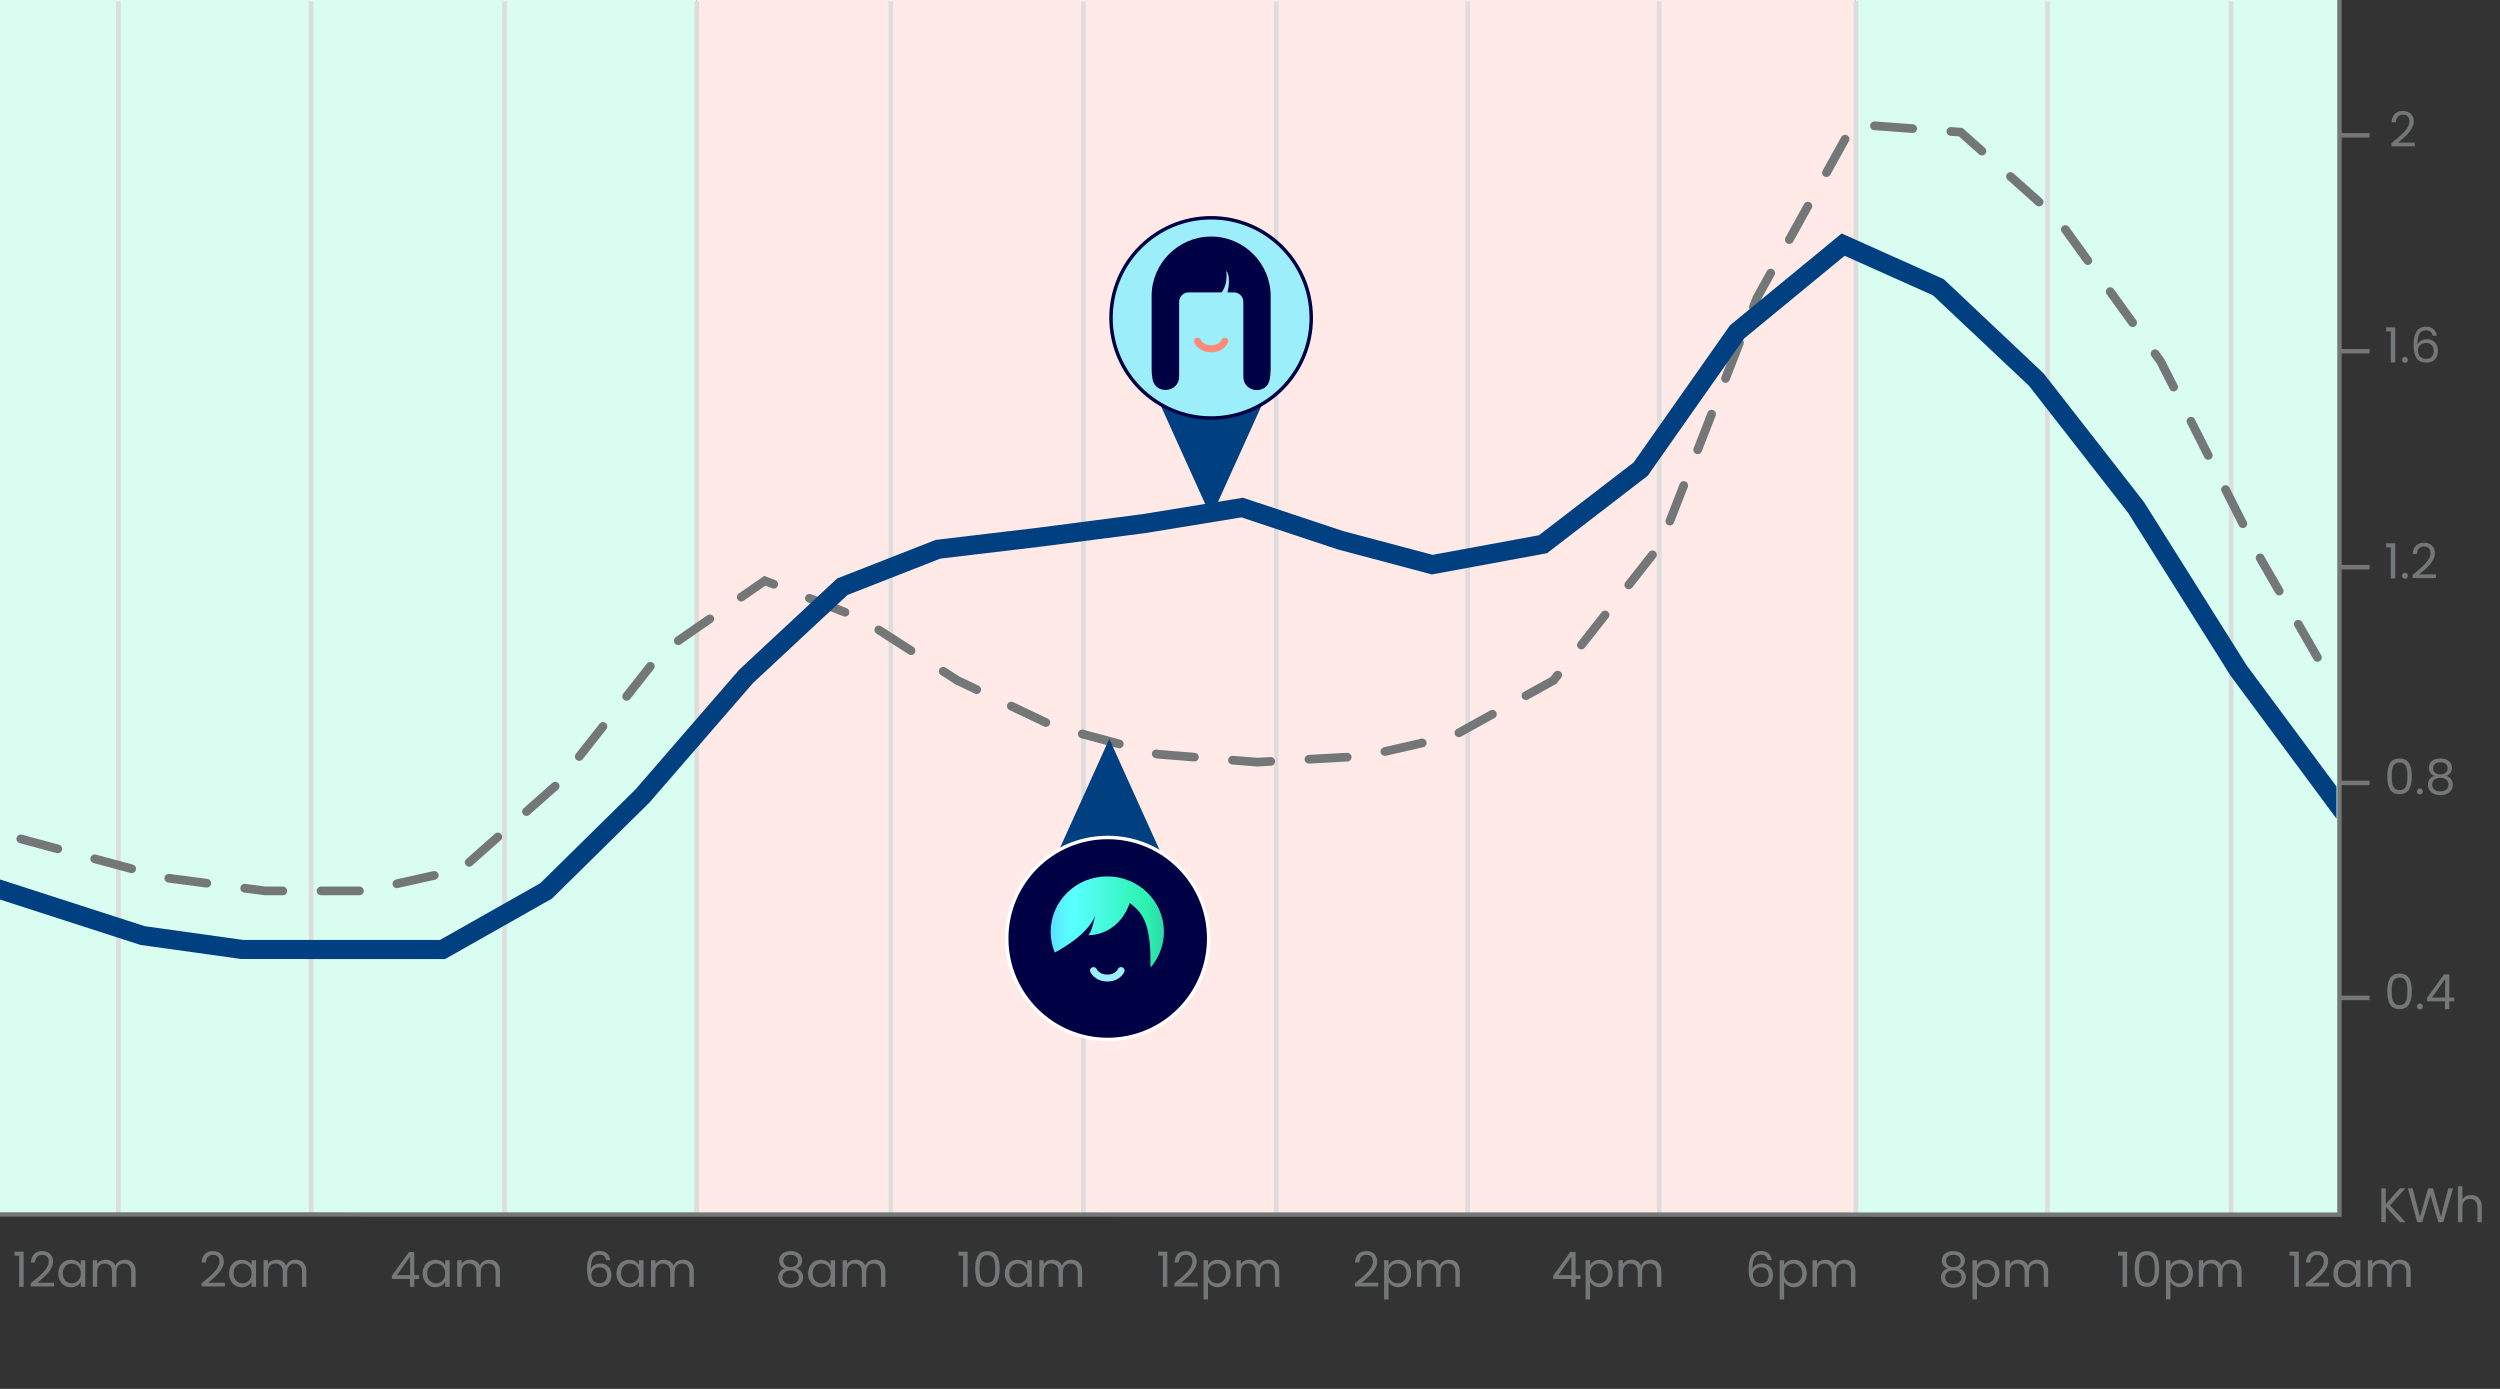 <?xml version="1.0" encoding="utf-8"?>
<svg id="Layer_2" xmlns="http://www.w3.org/2000/svg" width="1080" height="600" xmlns:xlink="http://www.w3.org/1999/xlink" viewBox="0 0 1080 600">
  <rect x="0" y="0" width="1080" height="600" fill="#333333" stroke="none"/>
  <defs>
    <linearGradient id="New_Gradient_Swatch_2" x1="453.88" y1="398.29" x2="502.83" y2="398.29" gradientUnits="userSpaceOnUse">
      <stop offset="0" stop-color="#59e0ff" />
      <stop offset=".05" stop-color="#59eaff" />
      <stop offset=".14" stop-color="#59faff" />
      <stop offset=".21" stop-color="#59ffff" />
      <stop offset=".85" stop-color="#2cf2ae" />
      <stop offset="1" stop-color="#2cd9a8" />
    </linearGradient>
  </defs>
  <rect x="300.99" y="0" width="500.54" height="524.74" style="fill: #ffeae7;" />
  <rect x="0" y="-.05" width="300.98" height="524.74" style="fill: #d9fdf0;" />
  <rect x="801.52" y="0" width="209.27" height="524.74" style="fill: #d9fdf0;" />
  <line x1="1010.64" y1="431.1" x2="1023.64" y2="431.1" style="fill: none; stroke: #747777; stroke-miterlimit: 10; stroke-width: 1.93px;" />
  <line x1="884.5" y1="524.74" x2="884.5" y2=".57" style="fill: none; stroke: #ddd; stroke-miterlimit: 10; stroke-width: 2.05px;" />
  <line x1="963.87" y1="524.74" x2="963.87" y2=".57" style="fill: none; stroke: #ddd; stroke-miterlimit: 10; stroke-width: 2.05px;" />
  <line x1="801.76" y1="524.74" x2="801.76" y2=".57" style="fill: none; stroke: #ddd; stroke-miterlimit: 10; stroke-width: 2.05px;" />
  <line x1="716.79" y1="524.74" x2="716.79" y2=".57" style="fill: none; stroke: #ddd; stroke-miterlimit: 10; stroke-width: 2.05px;" />
  <line x1="634.06" y1="524.74" x2="634.06" y2=".57" style="fill: none; stroke: #ddd; stroke-miterlimit: 10; stroke-width: 2.05px;" />
  <line x1="551.33" y1="524.74" x2="551.33" y2=".57" style="fill: none; stroke: #ddd; stroke-miterlimit: 10; stroke-width: 2.05px;" />
  <line x1="468.03" y1="524.74" x2="468.03" y2=".57" style="fill: none; stroke: #ddd; stroke-miterlimit: 10; stroke-width: 2.05px;" />
  <line x1="384.83" y1="524.74" x2="384.83" y2=".57" style="fill: none; stroke: #ddd; stroke-miterlimit: 10; stroke-width: 2.05px;" />
  <line x1="300.98" y1="524.74" x2="300.98" y2=".57" style="fill: none; stroke: #ddd; stroke-miterlimit: 10; stroke-width: 2.05px;" />
  <line x1="217.96" y1="524.74" x2="217.96" y2=".57" style="fill: none; stroke: #ddd; stroke-miterlimit: 10; stroke-width: 2.05px;" />
  <line x1="134.44" y1="524.74" x2="134.44" y2=".57" style="fill: none; stroke: #ddd; stroke-miterlimit: 10; stroke-width: 2.05px;" />
  <line x1="51.16" y1="524.74" x2="51.16" y2=".57" style="fill: none; stroke: #ddd; stroke-miterlimit: 10; stroke-width: 2.05px;" />
  <polyline points="8.98 362.41 71.32 379.19 114.51 384.86 157.69 384.86 199.27 375.57 240.86 338.72 285.64 281.88 330.42 250.88 372.01 267.24 413.59 293.94 455.18 313.74 499.96 325.8 543.14 329.25 589.53 326.66 627.91 317.87 671.1 293.94 717.48 235.1 759.06 128.58 800.65 53.66 847.03 57.1 888.61 94.14 933.4 156.14 976.58 241.4 1005.95 292.36" style="fill: none; stroke: #747777; stroke-dasharray: 16.54; stroke-linecap: round; stroke-miterlimit: 10; stroke-width: 3.77px;" />
  <polygon points="192.24 414.33 104.21 414.29 60.67 408.21 0 388.61 0 379.92 62.53 400.12 105.07 406.06 190.06 406.06 233.42 381.53 274.5 341.06 319.32 289.34 361.65 249.9 404.18 233.24 448.96 227.91 493.61 222.1 536.96 215.02 580.29 229.44 618.89 239.69 664.84 231.22 705.75 199.75 747.38 140.52 795.59 100.86 839.72 120.62 882.85 161.32 926.2 216.89 970.47 287.31 1009.38 339.81 1009.38 353.7 963.56 291.84 919.42 221.65 876.52 166.65 835.07 127.6 796.88 110.5 753.5 146.2 711.79 205.54 668.31 238.99 618.56 248.16 577.8 237.32 536.28 223.51 494.74 230.3 449.98 236.11 406.21 241.32 366.13 257.02 325.28 295.09 280.42 346.83 238.45 388.19 192.24 414.33" style="fill: #004081;" />
  <path d="M1033.1,61.83c3.99-3.21,7.77-6.24,7.77-9.34,0-1.68-.74-2.94-2.79-2.94s-2.98,1.36-3.07,3.28h-1.85c.13-3.23,2.16-4.91,4.89-4.91s4.7,1.68,4.7,4.49c0,3.78-4.07,6.99-6.78,9.2h7.22v1.6h-10.1v-1.36Z" style="fill: #747777;" />
  <g>
    <path d="M1036.61,420.55c4.18,0,5.27,3.32,5.27,7.66s-1.09,7.75-5.27,7.75-5.29-3.34-5.29-7.75,1.09-7.66,5.29-7.66ZM1036.61,422.29c-3,0-3.4,2.77-3.4,5.92s.4,6,3.4,6,3.38-2.73,3.38-6-.4-5.92-3.38-5.92Z" style="fill: #747777;" />
    <path d="M1045.43,436.09c-.73,0-1.3-.57-1.3-1.3s.57-1.3,1.3-1.3c.69,0,1.26.57,1.26,1.3s-.57,1.3-1.26,1.3Z" style="fill: #747777;" />
    <path d="M1056.22,432.58h-7.77v-1.45l7.37-10.2h2.29v9.99h2.1v1.66h-2.1v3.38h-1.89v-3.38ZM1056.31,430.92v-8l-5.65,8h5.65Z" style="fill: #747777;" />
  </g>
  <g>
    <path d="M1030.66,521.31v6.68h-1.91v-14.63h1.91v6.78l6.05-6.78h2.41l-6.63,7.33,6.7,7.31h-2.5l-6.03-6.68Z" style="fill: #747777;" />
    <path d="M1040.19,513.35h2.04l3.19,12.41,3.53-12.41h2.14l3.36,12.37,3.21-12.37h2.06l-4.24,14.63h-2.14l-3.4-11.78-3.53,11.78-2.12.02-4.09-14.66Z" style="fill: #747777;" />
    <path d="M1061.82,512.45h1.91v5.69c.76-1.22,2.18-1.87,3.8-1.87,2.56,0,4.6,1.64,4.6,4.93v6.78h-1.89v-6.51c0-2.35-1.28-3.55-3.21-3.55s-3.3,1.22-3.3,3.7v6.36h-1.91v-15.54Z" style="fill: #747777;" />
  </g>
  <g>
    <path d="M1036.61,327.67c4.18,0,5.27,3.32,5.27,7.66s-1.09,7.75-5.27,7.75-5.29-3.34-5.29-7.75,1.09-7.66,5.29-7.66ZM1036.61,329.41c-3,0-3.4,2.77-3.4,5.92s.4,6,3.4,6,3.38-2.73,3.38-6-.4-5.92-3.38-5.92Z" style="fill: #747777;" />
    <path d="M1045.43,343.21c-.73,0-1.3-.57-1.3-1.3s.57-1.3,1.3-1.3c.69,0,1.26.57,1.26,1.3s-.57,1.3-1.26,1.3Z" style="fill: #747777;" />
    <path d="M1049.25,331.7c0-2.23,1.68-4.03,4.98-4.03s5,1.83,5,4.03c0,1.64-.94,2.9-2.44,3.49,1.72.52,2.83,1.91,2.83,3.8,0,2.75-2.18,4.51-5.4,4.51s-5.35-1.76-5.35-4.51c0-1.91,1.11-3.3,2.81-3.8-1.55-.61-2.44-1.78-2.44-3.49ZM1050.7,338.92c0,1.78,1.36,2.98,3.53,2.98s3.51-1.22,3.51-2.98c0-1.95-1.51-2.9-3.51-2.9s-3.53.88-3.53,2.9ZM1057.38,331.93c0-1.74-1.24-2.67-3.15-2.67s-3.13.9-3.13,2.69c0,1.57,1.28,2.6,3.13,2.6s3.15-1.05,3.15-2.62Z" style="fill: #747777;" />
  </g>
  <g>
    <path d="M1032.83,236.44h-2.02v-1.74h3.95v15.18h-1.93v-13.44Z" style="fill: #747777;" />
    <path d="M1038.96,250.01c-.74,0-1.3-.57-1.3-1.3s.57-1.3,1.3-1.3c.69,0,1.26.57,1.26,1.3s-.57,1.3-1.26,1.3Z" style="fill: #747777;" />
    <path d="M1042.22,248.35c3.99-3.21,7.77-6.24,7.77-9.34,0-1.68-.74-2.94-2.79-2.94s-2.98,1.36-3.07,3.28h-1.85c.13-3.23,2.16-4.91,4.89-4.91s4.7,1.68,4.7,4.49c0,3.78-4.07,6.99-6.78,9.2h7.22v1.6h-10.1v-1.36Z" style="fill: #747777;" />
  </g>
  <g>
    <path d="M1032.83,143.16h-2.02v-1.74h3.95v15.18h-1.93v-13.44Z" style="fill: #747777;" />
    <path d="M1038.96,156.73c-.74,0-1.3-.57-1.3-1.3s.57-1.3,1.3-1.3c.69,0,1.26.57,1.26,1.3s-.57,1.3-1.26,1.3Z" style="fill: #747777;" />
    <path d="M1050.91,145.03c-.29-1.47-1.16-2.33-2.88-2.33-2.41,0-3.72,1.66-3.7,6.17.65-1.49,2.31-2.33,4.12-2.33,2.83,0,4.75,1.87,4.75,5.06,0,2.77-1.64,5.04-4.96,5.04-4.49,0-5.56-3.23-5.56-7.83s1.53-7.71,5.38-7.71c2.9,0,4.37,1.81,4.62,3.93h-1.76ZM1044.57,151.46c0,2.02,1.18,3.59,3.57,3.59,1.97,0,3.21-1.32,3.21-3.38s-1.11-3.51-3.3-3.51c-1.74,0-3.49,1.03-3.49,3.3Z" style="fill: #747777;" />
  </g>
  <g>
    <path d="M8.29,542.47h-2.02v-1.74h3.95v15.18h-1.93v-13.44Z" style="fill: #747777;" />
    <path d="M13.27,554.37c3.99-3.21,7.77-6.24,7.77-9.34,0-1.68-.73-2.94-2.79-2.94s-2.98,1.36-3.07,3.28h-1.85c.13-3.23,2.16-4.91,4.89-4.91s4.7,1.68,4.7,4.49c0,3.78-4.07,6.99-6.78,9.2h7.22v1.6h-10.1v-1.36Z" style="fill: #747777;" />
    <path d="M30.63,544.21c2.14,0,3.61,1.09,4.28,2.29v-2.1h1.93v11.51h-1.93v-2.14c-.69,1.24-2.18,2.33-4.3,2.33-3.07,0-5.44-2.41-5.44-5.98s2.37-5.9,5.46-5.9ZM31.01,545.87c-2.1,0-3.88,1.53-3.88,4.24s1.79,4.3,3.88,4.3,3.9-1.57,3.9-4.28-1.8-4.26-3.9-4.26Z" style="fill: #747777;" />
    <path d="M56.69,549.4c0-2.35-1.26-3.55-3.15-3.55s-3.25,1.24-3.25,3.72v6.34h-1.89v-6.51c0-2.35-1.26-3.55-3.15-3.55s-3.25,1.24-3.25,3.72v6.34h-1.91v-11.51h1.91v1.66c.76-1.22,2.12-1.87,3.63-1.87,1.89,0,3.46.84,4.22,2.56.67-1.66,2.31-2.56,4.07-2.56,2.62,0,4.66,1.64,4.66,4.93v6.78h-1.89v-6.51Z" style="fill: #747777;" />
  </g>
  <g>
    <path d="M87.04,554.37c3.99-3.21,7.77-6.24,7.77-9.34,0-1.68-.73-2.94-2.79-2.94s-2.98,1.36-3.07,3.28h-1.85c.13-3.23,2.16-4.91,4.89-4.91s4.7,1.68,4.7,4.49c0,3.78-4.07,6.99-6.78,9.2h7.22v1.6h-10.1v-1.36Z" style="fill: #747777;" />
    <path d="M104.4,544.21c2.14,0,3.61,1.09,4.28,2.29v-2.1h1.93v11.51h-1.93v-2.14c-.69,1.24-2.18,2.33-4.3,2.33-3.07,0-5.44-2.41-5.44-5.98s2.37-5.9,5.46-5.9ZM104.78,545.87c-2.1,0-3.88,1.53-3.88,4.24s1.79,4.3,3.88,4.3,3.9-1.57,3.9-4.28-1.8-4.26-3.9-4.26Z" style="fill: #747777;" />
    <path d="M130.46,549.4c0-2.35-1.26-3.55-3.15-3.55s-3.25,1.24-3.25,3.72v6.34h-1.89v-6.51c0-2.35-1.26-3.55-3.15-3.55s-3.25,1.24-3.25,3.72v6.34h-1.91v-11.51h1.91v1.66c.76-1.22,2.12-1.87,3.63-1.87,1.89,0,3.46.84,4.22,2.56.67-1.66,2.31-2.56,4.07-2.56,2.62,0,4.66,1.64,4.66,4.93v6.78h-1.89v-6.51Z" style="fill: #747777;" />
  </g>
  <g>
    <path d="M177.07,552.52h-7.77v-1.45l7.37-10.2h2.29v9.99h2.1v1.66h-2.1v3.38h-1.89v-3.38ZM177.16,550.87v-8l-5.65,8h5.65Z" style="fill: #747777;" />
    <path d="M188.04,544.21c2.14,0,3.61,1.09,4.28,2.29v-2.1h1.93v11.51h-1.93v-2.14c-.69,1.24-2.18,2.33-4.3,2.33-3.07,0-5.44-2.41-5.44-5.98s2.37-5.9,5.46-5.9ZM188.41,545.87c-2.1,0-3.88,1.53-3.88,4.24s1.79,4.3,3.88,4.3,3.9-1.57,3.9-4.28-1.8-4.26-3.9-4.26Z" style="fill: #747777;" />
    <path d="M214.1,549.4c0-2.35-1.26-3.55-3.15-3.55s-3.25,1.24-3.25,3.72v6.34h-1.89v-6.51c0-2.35-1.26-3.55-3.15-3.55s-3.25,1.24-3.25,3.72v6.34h-1.91v-11.51h1.91v1.66c.76-1.22,2.12-1.87,3.63-1.87,1.89,0,3.46.84,4.22,2.56.67-1.66,2.31-2.56,4.07-2.56,2.62,0,4.66,1.64,4.66,4.93v6.78h-1.89v-6.51Z" style="fill: #747777;" />
  </g>
  <g>
    <path d="M261.84,544.34c-.29-1.47-1.15-2.33-2.88-2.33-2.42,0-3.72,1.66-3.7,6.17.65-1.49,2.31-2.33,4.12-2.33,2.83,0,4.75,1.87,4.75,5.06,0,2.77-1.64,5.04-4.96,5.04-4.49,0-5.56-3.23-5.56-7.83s1.53-7.71,5.38-7.71c2.9,0,4.37,1.81,4.62,3.93h-1.76ZM255.5,550.76c0,2.02,1.18,3.59,3.57,3.59,1.97,0,3.21-1.32,3.21-3.38s-1.11-3.51-3.3-3.51c-1.74,0-3.48,1.03-3.48,3.3Z" style="fill: #747777;" />
    <path d="M271.77,544.21c2.14,0,3.61,1.09,4.28,2.29v-2.1h1.93v11.51h-1.93v-2.14c-.69,1.24-2.18,2.33-4.3,2.33-3.07,0-5.44-2.41-5.44-5.98s2.37-5.9,5.46-5.9ZM272.15,545.87c-2.1,0-3.88,1.53-3.88,4.24s1.79,4.3,3.88,4.3,3.9-1.57,3.9-4.28-1.8-4.26-3.9-4.26Z" style="fill: #747777;" />
    <path d="M297.83,549.4c0-2.35-1.26-3.55-3.15-3.55s-3.25,1.24-3.25,3.72v6.34h-1.89v-6.51c0-2.35-1.26-3.55-3.15-3.55s-3.25,1.24-3.25,3.72v6.34h-1.91v-11.51h1.91v1.66c.76-1.22,2.12-1.87,3.63-1.87,1.89,0,3.46.84,4.22,2.56.67-1.66,2.31-2.56,4.07-2.56,2.62,0,4.66,1.64,4.66,4.93v6.78h-1.89v-6.51Z" style="fill: #747777;" />
  </g>
  <g>
    <path d="M416.07,542.47h-2.02v-1.74h3.95v15.18h-1.93v-13.44Z" style="fill: #747777;" />
    <path d="M426.57,540.49c4.18,0,5.27,3.32,5.27,7.66s-1.09,7.75-5.27,7.75-5.29-3.34-5.29-7.75,1.09-7.66,5.29-7.66ZM426.57,542.24c-3,0-3.4,2.77-3.4,5.92s.4,6,3.4,6,3.38-2.73,3.38-6-.4-5.92-3.38-5.92Z" style="fill: #747777;" />
    <path d="M439.52,544.21c2.14,0,3.61,1.09,4.28,2.29v-2.1h1.93v11.51h-1.93v-2.14c-.69,1.24-2.18,2.33-4.3,2.33-3.07,0-5.44-2.41-5.44-5.98s2.37-5.9,5.46-5.9ZM439.9,545.87c-2.1,0-3.88,1.53-3.88,4.24s1.79,4.3,3.88,4.3,3.9-1.57,3.9-4.28-1.8-4.26-3.9-4.26Z" style="fill: #747777;" />
    <path d="M465.58,549.4c0-2.35-1.26-3.55-3.15-3.55s-3.25,1.24-3.25,3.72v6.34h-1.89v-6.51c0-2.35-1.26-3.55-3.15-3.55s-3.25,1.24-3.25,3.72v6.34h-1.91v-11.51h1.91v1.66c.76-1.22,2.12-1.87,3.63-1.87,1.89,0,3.46.84,4.22,2.56.67-1.66,2.31-2.56,4.07-2.56,2.62,0,4.66,1.64,4.66,4.93v6.78h-1.89v-6.51Z" style="fill: #747777;" />
  </g>
  <g>
    <path d="M336.58,544.52c0-2.23,1.68-4.03,4.98-4.03s5,1.83,5,4.03c0,1.64-.95,2.9-2.44,3.49,1.72.52,2.83,1.91,2.83,3.8,0,2.75-2.18,4.51-5.4,4.51s-5.35-1.76-5.35-4.51c0-1.91,1.11-3.3,2.81-3.8-1.55-.61-2.44-1.78-2.44-3.49ZM338.03,551.75c0,1.78,1.37,2.98,3.53,2.98s3.51-1.22,3.51-2.98c0-1.95-1.51-2.9-3.51-2.9s-3.53.88-3.53,2.9ZM344.71,544.76c0-1.74-1.24-2.67-3.15-2.67s-3.13.9-3.13,2.69c0,1.57,1.28,2.6,3.13,2.6s3.15-1.05,3.15-2.62Z" style="fill: #747777;" />
    <path d="M354.55,544.21c2.14,0,3.61,1.09,4.28,2.29v-2.1h1.93v11.51h-1.93v-2.14c-.69,1.24-2.18,2.33-4.3,2.33-3.07,0-5.44-2.41-5.44-5.98s2.37-5.9,5.46-5.9ZM354.93,545.87c-2.1,0-3.88,1.53-3.88,4.24s1.78,4.3,3.88,4.3,3.91-1.57,3.91-4.28-1.81-4.26-3.91-4.26Z" style="fill: #747777;" />
    <path d="M380.61,549.4c0-2.35-1.26-3.55-3.15-3.55s-3.25,1.24-3.25,3.72v6.34h-1.89v-6.51c0-2.35-1.26-3.55-3.15-3.55s-3.25,1.24-3.25,3.72v6.34h-1.91v-11.51h1.91v1.66c.76-1.22,2.12-1.87,3.63-1.87,1.89,0,3.46.84,4.22,2.56.67-1.66,2.31-2.56,4.07-2.56,2.62,0,4.66,1.64,4.66,4.93v6.78h-1.89v-6.51Z" style="fill: #747777;" />
  </g>
  <g>
    <path d="M502.34,542.47h-2.02v-1.74h3.95v15.18h-1.93v-13.44Z" style="fill: #747777;" />
    <path d="M507.32,554.37c3.99-3.21,7.77-6.24,7.77-9.34,0-1.68-.74-2.94-2.79-2.94s-2.98,1.36-3.07,3.28h-1.85c.13-3.23,2.16-4.91,4.89-4.91s4.7,1.68,4.7,4.49c0,3.78-4.07,6.99-6.78,9.2h7.22v1.6h-10.1v-1.36Z" style="fill: #747777;" />
    <path d="M526.15,544.21c3.09,0,5.46,2.31,5.46,5.9s-2.37,5.98-5.46,5.98c-2.1,0-3.59-1.13-4.3-2.31v7.58h-1.91v-16.96h1.91v2.12c.69-1.22,2.2-2.31,4.3-2.31ZM525.75,545.87c-2.08,0-3.91,1.6-3.91,4.26s1.83,4.28,3.91,4.28,3.91-1.6,3.91-4.3-1.78-4.24-3.91-4.24Z" style="fill: #747777;" />
    <path d="M550.74,549.4c0-2.35-1.26-3.55-3.15-3.55s-3.25,1.24-3.25,3.72v6.34h-1.89v-6.51c0-2.35-1.26-3.55-3.15-3.55s-3.25,1.24-3.25,3.72v6.34h-1.91v-11.51h1.91v1.66c.76-1.22,2.12-1.87,3.63-1.87,1.89,0,3.46.84,4.22,2.56.67-1.66,2.31-2.56,4.07-2.56,2.62,0,4.66,1.64,4.66,4.93v6.78h-1.89v-6.51Z" style="fill: #747777;" />
  </g>
  <g>
    <path d="M585.31,554.37c3.99-3.21,7.77-6.24,7.77-9.34,0-1.68-.74-2.94-2.79-2.94s-2.98,1.36-3.07,3.28h-1.85c.13-3.23,2.16-4.91,4.89-4.91s4.7,1.68,4.7,4.49c0,3.78-4.07,6.99-6.78,9.2h7.22v1.6h-10.1v-1.36Z" style="fill: #747777;" />
    <path d="M604.14,544.21c3.09,0,5.46,2.31,5.46,5.9s-2.37,5.98-5.46,5.98c-2.1,0-3.59-1.13-4.3-2.31v7.58h-1.91v-16.96h1.91v2.12c.69-1.22,2.2-2.31,4.3-2.31ZM603.74,545.87c-2.08,0-3.91,1.6-3.91,4.26s1.83,4.28,3.91,4.28,3.91-1.6,3.91-4.3-1.78-4.24-3.91-4.24Z" style="fill: #747777;" />
    <path d="M628.73,549.4c0-2.35-1.26-3.55-3.15-3.55s-3.25,1.24-3.25,3.72v6.34h-1.89v-6.51c0-2.35-1.26-3.55-3.15-3.55s-3.25,1.24-3.25,3.72v6.34h-1.91v-11.51h1.91v1.66c.76-1.22,2.12-1.87,3.63-1.87,1.89,0,3.46.84,4.22,2.56.67-1.66,2.31-2.56,4.07-2.56,2.62,0,4.66,1.64,4.66,4.93v6.78h-1.89v-6.51Z" style="fill: #747777;" />
  </g>
  <g>
    <path d="M678.77,552.52h-7.77v-1.45l7.37-10.2h2.29v9.99h2.1v1.66h-2.1v3.38h-1.89v-3.38ZM678.85,550.87v-8l-5.65,8h5.65Z" style="fill: #747777;" />
    <path d="M691.2,544.21c3.09,0,5.46,2.31,5.46,5.9s-2.37,5.98-5.46,5.98c-2.1,0-3.59-1.13-4.3-2.31v7.58h-1.91v-16.96h1.91v2.12c.69-1.22,2.2-2.31,4.3-2.31ZM690.8,545.87c-2.08,0-3.91,1.6-3.91,4.26s1.83,4.28,3.91,4.28,3.91-1.6,3.91-4.3-1.78-4.24-3.91-4.24Z" style="fill: #747777;" />
    <path d="M715.79,549.4c0-2.35-1.26-3.55-3.15-3.55s-3.25,1.24-3.25,3.72v6.34h-1.89v-6.51c0-2.35-1.26-3.55-3.15-3.55s-3.25,1.24-3.25,3.72v6.34h-1.91v-11.51h1.91v1.66c.76-1.22,2.12-1.87,3.63-1.87,1.89,0,3.46.84,4.22,2.56.67-1.66,2.31-2.56,4.07-2.56,2.62,0,4.66,1.64,4.66,4.93v6.78h-1.89v-6.51Z" style="fill: #747777;" />
  </g>
  <g>
    <path d="M763.64,544.34c-.29-1.47-1.16-2.33-2.88-2.33-2.41,0-3.72,1.66-3.7,6.17.65-1.49,2.31-2.33,4.12-2.33,2.83,0,4.75,1.87,4.75,5.06,0,2.77-1.64,5.04-4.96,5.04-4.49,0-5.56-3.23-5.56-7.83s1.53-7.71,5.38-7.71c2.9,0,4.37,1.81,4.62,3.93h-1.76ZM757.29,550.76c0,2.02,1.18,3.59,3.57,3.59,1.97,0,3.21-1.32,3.21-3.38s-1.11-3.51-3.3-3.51c-1.74,0-3.49,1.03-3.49,3.3Z" style="fill: #747777;" />
    <path d="M775.04,544.21c3.09,0,5.46,2.31,5.46,5.9s-2.37,5.98-5.46,5.98c-2.1,0-3.59-1.13-4.3-2.31v7.58h-1.91v-16.96h1.91v2.12c.69-1.22,2.2-2.31,4.3-2.31ZM774.64,545.87c-2.08,0-3.91,1.6-3.91,4.26s1.83,4.28,3.91,4.28,3.91-1.6,3.91-4.3-1.78-4.24-3.91-4.24Z" style="fill: #747777;" />
    <path d="M799.63,549.4c0-2.35-1.26-3.55-3.15-3.55s-3.25,1.24-3.25,3.72v6.34h-1.89v-6.51c0-2.35-1.26-3.55-3.15-3.55s-3.25,1.24-3.25,3.72v6.34h-1.91v-11.51h1.91v1.66c.76-1.22,2.12-1.87,3.63-1.87,1.89,0,3.46.84,4.22,2.56.67-1.66,2.31-2.56,4.07-2.56,2.62,0,4.66,1.64,4.66,4.93v6.78h-1.89v-6.51Z" style="fill: #747777;" />
  </g>
  <g>
    <path d="M838.88,544.52c0-2.23,1.68-4.03,4.98-4.03s5,1.83,5,4.03c0,1.64-.95,2.9-2.44,3.49,1.72.52,2.83,1.91,2.83,3.8,0,2.75-2.18,4.51-5.4,4.51s-5.35-1.76-5.35-4.51c0-1.91,1.11-3.3,2.81-3.8-1.55-.61-2.44-1.78-2.44-3.49ZM840.33,551.75c0,1.78,1.37,2.98,3.53,2.98s3.51-1.22,3.51-2.98c0-1.95-1.51-2.9-3.51-2.9s-3.53.88-3.53,2.9ZM847.01,544.76c0-1.74-1.24-2.67-3.15-2.67s-3.13.9-3.13,2.69c0,1.57,1.28,2.6,3.13,2.6s3.15-1.05,3.15-2.62Z" style="fill: #747777;" />
    <path d="M858.33,544.21c3.09,0,5.46,2.31,5.46,5.9s-2.37,5.98-5.46,5.98c-2.1,0-3.59-1.13-4.3-2.31v7.58h-1.91v-16.96h1.91v2.12c.69-1.22,2.2-2.31,4.3-2.31ZM857.93,545.87c-2.08,0-3.91,1.6-3.91,4.26s1.83,4.28,3.91,4.28,3.91-1.6,3.91-4.3-1.78-4.24-3.91-4.24Z" style="fill: #747777;" />
    <path d="M882.92,549.4c0-2.35-1.26-3.55-3.15-3.55s-3.25,1.24-3.25,3.72v6.34h-1.89v-6.51c0-2.35-1.26-3.55-3.15-3.55s-3.25,1.24-3.25,3.72v6.34h-1.91v-11.51h1.91v1.66c.76-1.22,2.12-1.87,3.63-1.87,1.89,0,3.46.84,4.22,2.56.67-1.66,2.31-2.56,4.07-2.56,2.62,0,4.66,1.64,4.66,4.93v6.78h-1.89v-6.51Z" style="fill: #747777;" />
  </g>
  <g>
    <path d="M916.98,542.47h-2.02v-1.74h3.95v15.18h-1.93v-13.44Z" style="fill: #747777;" />
    <path d="M927.48,540.49c4.18,0,5.27,3.32,5.27,7.66s-1.09,7.75-5.27,7.75-5.29-3.34-5.29-7.75,1.09-7.66,5.29-7.66ZM927.48,542.24c-3,0-3.4,2.77-3.4,5.92s.4,6,3.4,6,3.38-2.73,3.38-6-.4-5.92-3.38-5.92Z" style="fill: #747777;" />
    <path d="M941.9,544.21c3.09,0,5.46,2.31,5.46,5.9s-2.37,5.98-5.46,5.98c-2.1,0-3.59-1.13-4.3-2.31v7.58h-1.91v-16.96h1.91v2.12c.69-1.22,2.2-2.31,4.3-2.31ZM941.51,545.87c-2.08,0-3.91,1.6-3.91,4.26s1.83,4.28,3.91,4.28,3.91-1.6,3.91-4.3-1.78-4.24-3.91-4.24Z" style="fill: #747777;" />
    <path d="M966.49,549.4c0-2.35-1.26-3.55-3.15-3.55s-3.25,1.24-3.25,3.72v6.34h-1.89v-6.51c0-2.35-1.26-3.55-3.15-3.55s-3.25,1.24-3.25,3.72v6.34h-1.91v-11.51h1.91v1.66c.76-1.22,2.12-1.87,3.63-1.87,1.89,0,3.46.84,4.22,2.56.67-1.66,2.31-2.56,4.07-2.56,2.62,0,4.66,1.64,4.66,4.93v6.78h-1.89v-6.51Z" style="fill: #747777;" />
  </g>
  <g>
    <path d="M991.13,542.47h-2.02v-1.74h3.95v15.18h-1.93v-13.44Z" style="fill: #747777;" />
    <path d="M996.11,554.37c3.99-3.21,7.77-6.24,7.77-9.34,0-1.68-.74-2.94-2.79-2.94s-2.98,1.36-3.07,3.28h-1.85c.13-3.23,2.16-4.91,4.89-4.91s4.7,1.68,4.7,4.49c0,3.78-4.07,6.99-6.78,9.2h7.22v1.6h-10.1v-1.36Z" style="fill: #747777;" />
    <path d="M1013.47,544.21c2.14,0,3.61,1.09,4.28,2.29v-2.1h1.93v11.51h-1.93v-2.14c-.69,1.24-2.18,2.33-4.3,2.33-3.07,0-5.44-2.41-5.44-5.98s2.37-5.9,5.46-5.9ZM1013.85,545.87c-2.1,0-3.88,1.53-3.88,4.24s1.78,4.3,3.88,4.3,3.91-1.57,3.91-4.28-1.81-4.26-3.91-4.26Z" style="fill: #747777;" />
    <path d="M1039.53,549.4c0-2.35-1.26-3.55-3.15-3.55s-3.25,1.24-3.25,3.72v6.34h-1.89v-6.51c0-2.35-1.26-3.55-3.15-3.55s-3.25,1.24-3.25,3.72v6.34h-1.91v-11.51h1.91v1.66c.76-1.22,2.12-1.87,3.63-1.87,1.89,0,3.46.84,4.22,2.56.67-1.66,2.31-2.56,4.07-2.56,2.62,0,4.66,1.64,4.66,4.93v6.78h-1.89v-6.51Z" style="fill: #747777;" />
  </g>
  <polyline points="0 524.65 1010.64 524.74 1010.64 0" style="fill: none; stroke: #747777; stroke-miterlimit: 10; stroke-width: 1.9px;" />
  <line x1="1010.64" y1="338.22" x2="1023.64" y2="338.22" style="fill: none; stroke: #747777; stroke-miterlimit: 10; stroke-width: 1.93px;" />
  <line x1="1010.64" y1="245.02" x2="1023.64" y2="245.02" style="fill: none; stroke: #747777; stroke-miterlimit: 10; stroke-width: 1.93px;" />
  <line x1="1010.64" y1="151.74" x2="1023.64" y2="151.74" style="fill: none; stroke: #747777; stroke-miterlimit: 10; stroke-width: 1.93px;" />
  <line x1="1010.64" y1="58.45" x2="1023.64" y2="58.45" style="fill: none; stroke: #747777; stroke-miterlimit: 10; stroke-width: 1.93px;" />
  <g>
    <circle cx="523.21" cy="137.33" r="43.31" style="fill: #fff;" />
    <polygon points="523.21 223.37 500.98 174.21 545.45 174.21 523.21 223.37" style="fill: #004081;" />
  </g>
  <g>
    <circle cx="479.22" cy="405.24" r="43.31" style="fill: #fff;" />
    <polygon points="479.22 319.2 501.46 368.36 456.99 368.36 479.22 319.2" style="fill: #004081;" />
  </g>
  <g>
    <circle cx="478.53" cy="405.42" r="43.63" style="fill: #000045; stroke: #fff; stroke-miterlimit: 10; stroke-width: 1.5px;" />
    <path d="M473.07,395.58c-1.67,8.4-3.06,8.41-3.06,8.41,0,0,12.79.8,18.05-13.89,4.73,3.7,9.2,7.65,8.92,25.99-.01.67,0,1.29.05,1.89,3.61-4.17,5.79-9.56,5.79-15.45,0-13.22-10.96-23.93-24.47-23.93s-24.47,10.71-24.47,23.93c0,3.17.64,6.2,1.78,8.97,4.19-2.23,14.54-8.36,17.41-15.92Z" style="fill: url(#New_Gradient_Swatch_2);" />
    <path d="M478.4,424.01h-.06c-5.51-.03-7.27-4-7.34-4.17-.32-.76.04-1.63.82-1.95.77-.31,1.65.04,1.98.78.06.13,1.14,2.34,4.56,2.36,3.51.01,4.54-2.32,4.55-2.34.32-.76,1.21-1.12,1.99-.8.78.32,1.14,1.19.82,1.95-.07.17-1.84,4.17-7.32,4.17Z" style="fill: #9ceefb;" />
  </g>
  <g>
    <circle cx="523.21" cy="137.33" r="43.25" style="fill: #9ceefb; stroke: #000045; stroke-miterlimit: 10; stroke-width: 1.5px;" />
    <path d="M523.25,152.17h-.06c-5.46-.03-7.21-4.06-7.28-4.23-.32-.77.04-1.65.81-1.97.77-.32,1.64.04,1.97.8.06.13,1.13,2.37,4.52,2.39,3.48.01,4.5-2.35,4.51-2.37.32-.77,1.2-1.13,1.97-.81.77.32,1.13,1.2.81,1.97-.07.17-1.82,4.23-7.25,4.23Z" style="fill: #ff8a78;" />
    <path d="M523.21,102.19h0c-14.14,0-25.71,11.57-25.71,25.71v31.44c0,1.51.13,2.99.39,4.43,1.21,6.91,11.5,5.89,11.5-1.13v-32.27c0-2.23,1.83-4.06,4.06-4.06h14.27c1-1.29,2.68-4.29,2.03-9.36,1.84,2.36,1.08,6.99.53,9.36h2.78c2.23,0,4.06,1.83,4.06,4.06v32.38c0,6.96,10.18,7.97,11.41,1.12.26-1.47.4-2.99.4-4.53v-31.44c0-14.14-11.57-25.71-25.71-25.71Z" style="fill: #000045;" />
  </g>
</svg>